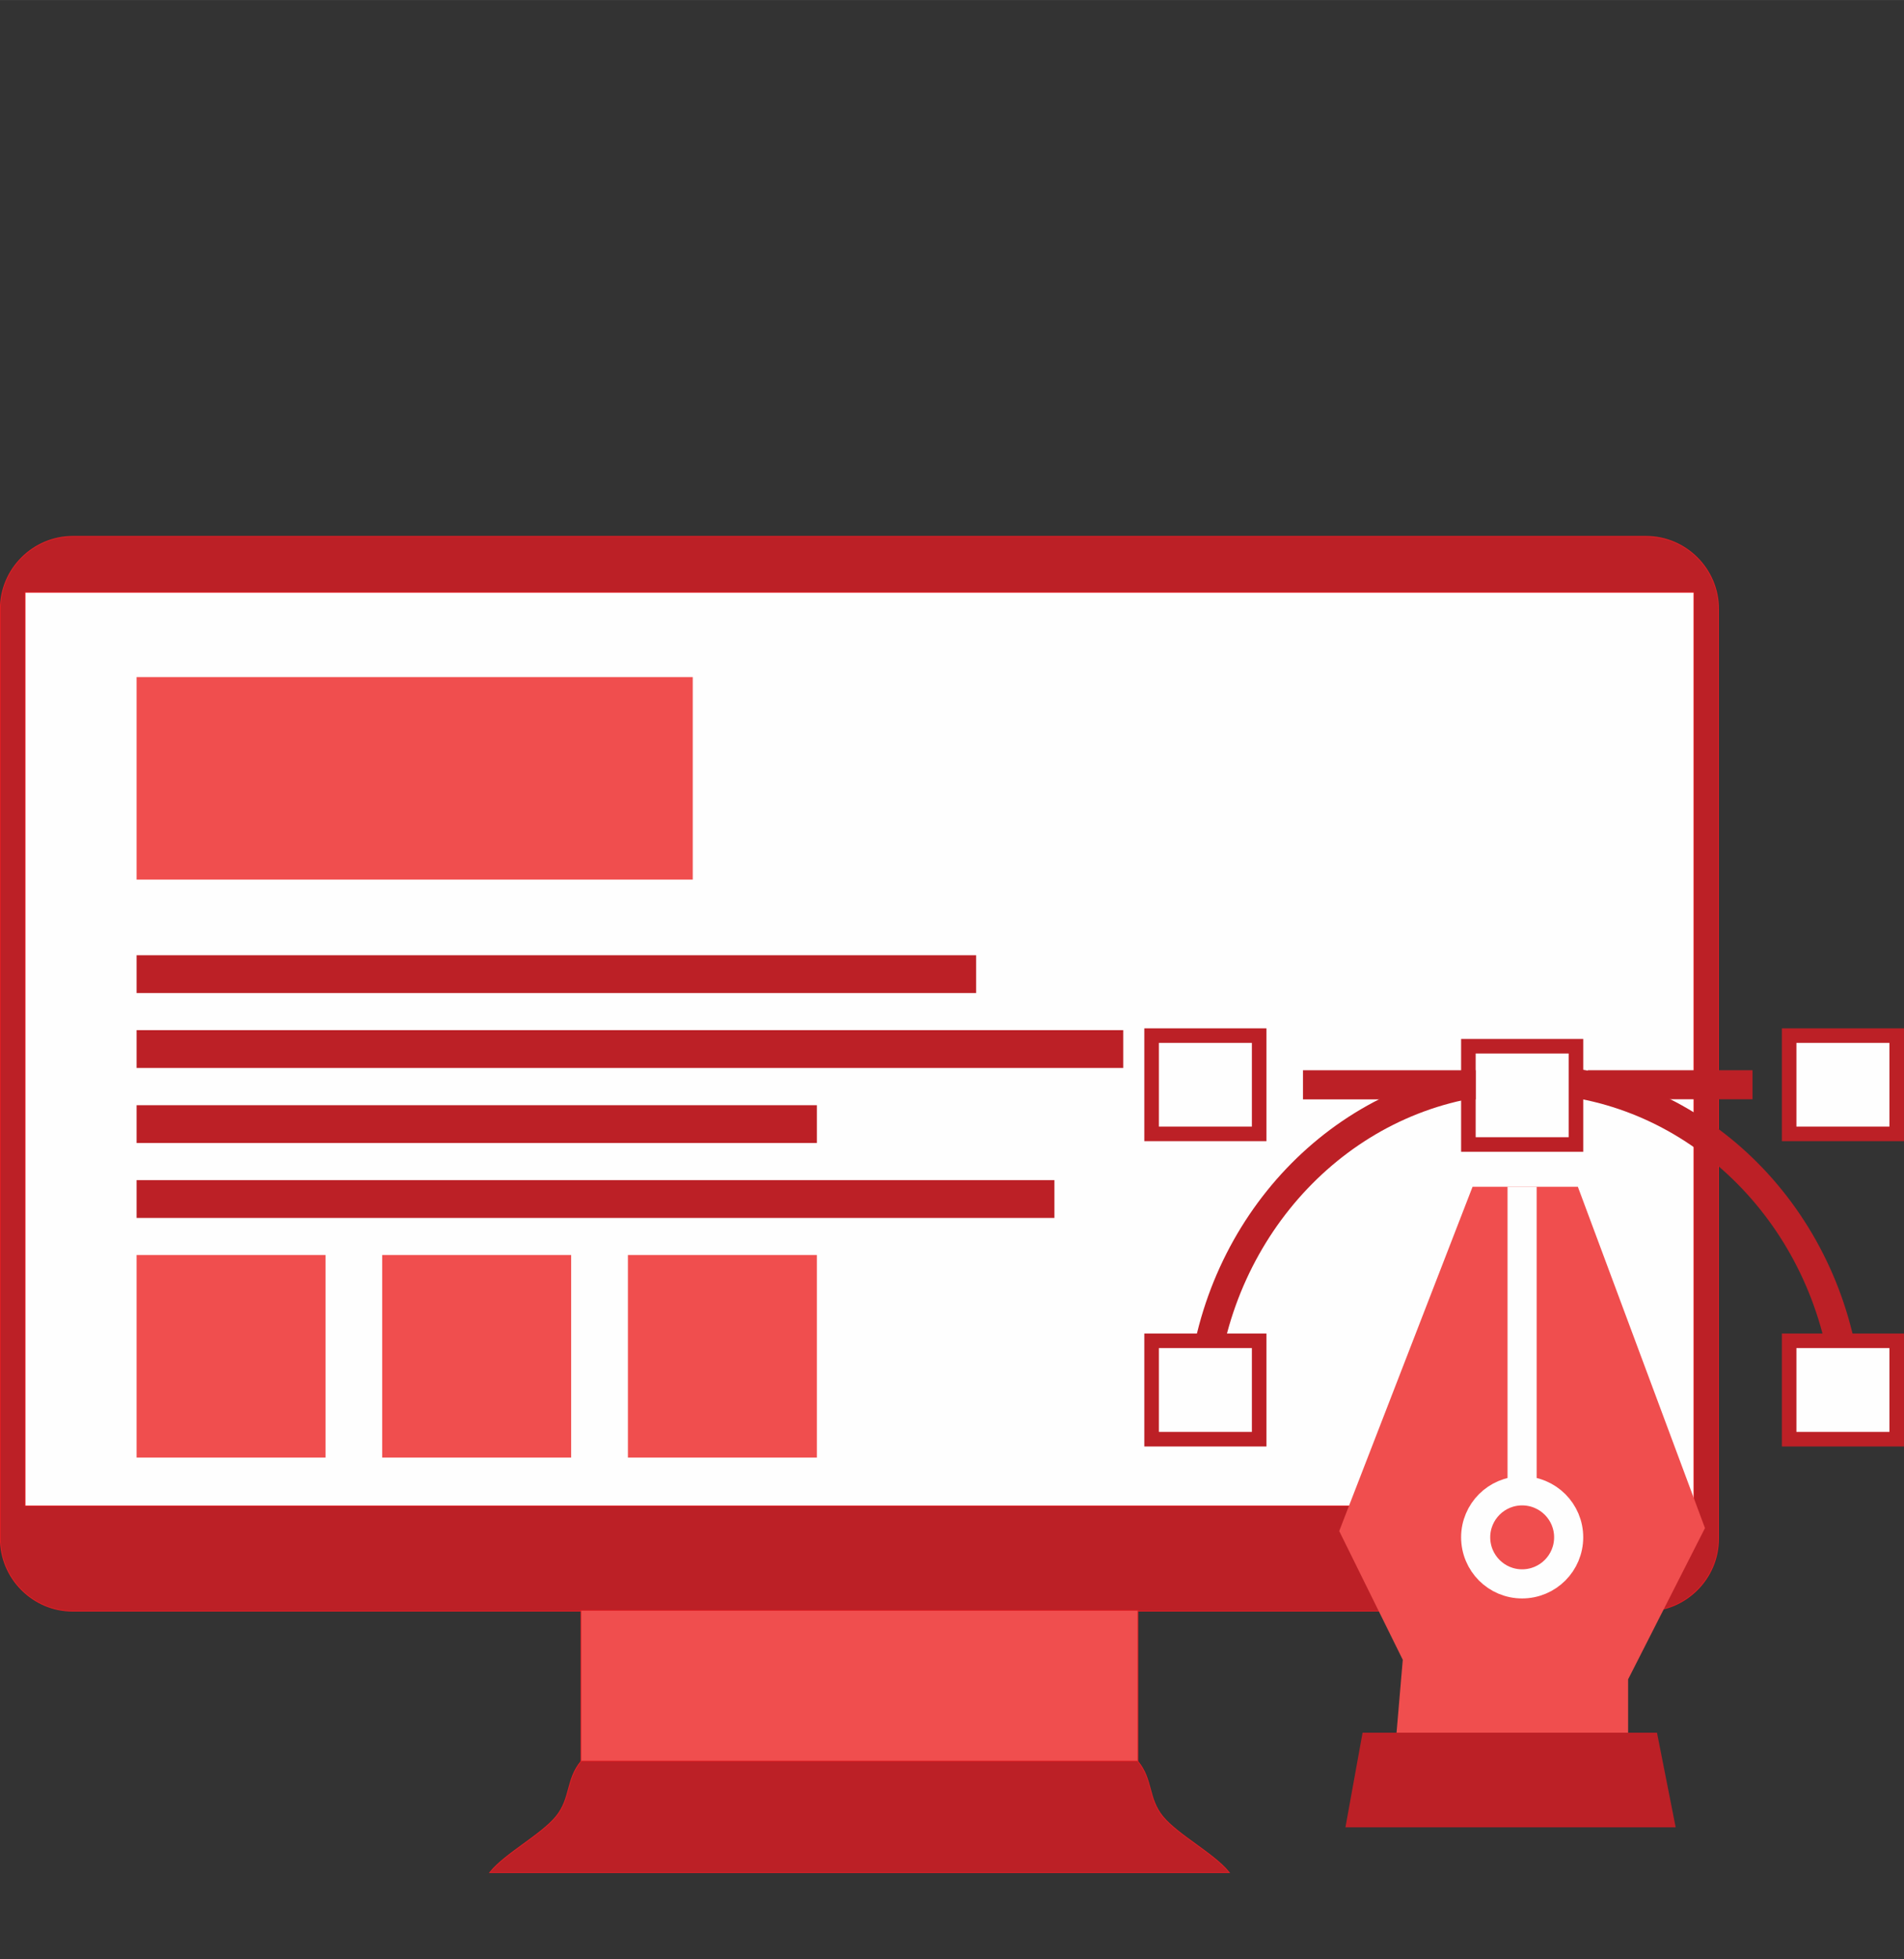 <?xml version="1.0" encoding="UTF-8"?>
<!DOCTYPE svg PUBLIC "-//W3C//DTD SVG 1.1//EN" "http://www.w3.org/Graphics/SVG/1.1/DTD/svg11.dtd">
<!-- Creator: CorelDRAW X7 -->
<svg xmlns="http://www.w3.org/2000/svg" xml:space="preserve" width="34.739mm" height="35.729mm" version="1.1" style="shape-rendering:geometricPrecision; text-rendering:geometricPrecision; image-rendering:optimizeQuality; fill-rule:evenodd; clip-rule:evenodd"
viewBox="0 0 13451 13834"
 xmlns:xlink="http://www.w3.org/1999/xlink">
 <rect x="0" y="0" width="13451" height="13834" fill="#333333" stroke="none"/>
 <defs>
  <style type="text/css">
   <![CDATA[
    .str2 {stroke:#E31E24;stroke-width:10.996}
    .str1 {stroke:#E31E24;stroke-width:10.996}
    .str0 {stroke:#E31E24;stroke-width:10.996}
    .str4 {stroke:#FEFEFE;stroke-width:205.674}
    .str6 {stroke:#BC2026;stroke-width:205.674}
    .str8 {stroke:#BC2026;stroke-width:205.674}
    .str11 {stroke:#BC2026;stroke-width:205.674}
    .str10 {stroke:#BC2026;stroke-width:205.674}
    .str5 {stroke:#BC2026;stroke-width:205.674}
    .str3 {stroke:#FEFEFE;stroke-width:205.674}
    .str7 {stroke:#BC2026;stroke-width:205.674}
    .str9 {stroke:#BC2026;stroke-width:205.674}
    .fil0 {fill:none}
    .fil3 {fill:#FEFEFE}
    .fil1 {fill:#BC2026}
    .fil4 {fill:#F04E4E}
    .fil2 {fill:#E31E24;fill-rule:nonzero}
    .fil5 {fill:#BC2026;fill-rule:nonzero}
   ]]>
  </style>
 </defs>
 <g id="Layer_x0020_1">
  <rect class="fil0" x="6" width="13342" height="13834"/>
  <g id="_2355274794448">
   <g>
    <path class="fil0 str0" d="M514 3790l11115 0c280,0 509,229 509,509l0 6566c0,280 -229,509 -509,509l-11115 0c-279,0 -509,-229 -509,-509l0 -6566c0,-280 230,-509 509,-509z"/>
    <path id="1" class="fil1" d="M514 3790l11115 0c280,0 509,229 509,509l0 6566c0,280 -229,509 -509,509l-11115 0c-279,0 -509,-229 -509,-509l0 -6566c0,-280 230,-509 509,-509z"/>
   </g>
   <g>
    <path class="fil2" d="M11964 4190l-11784 0 0 -11 11784 0 5 6 -5 5zm0 -11l5 0 0 6 -5 -6zm-6 6452l0 -6446 11 0 0 6446 -5 5 -6 -5zm11 0l0 5 -5 0 5 -5zm-11789 -6l11784 0 0 11 -11784 0 -6 -5 6 -6zm0 11l-6 0 0 -5 6 5zm5 -6451l0 6446 -11 0 0 -6446 6 -6 5 6zm-11 0l0 -6 6 0 -6 6z"/>
    <polygon id="1" class="fil3" points="180,4185 11964,4185 11964,10631 180,10631 "/>
   </g>
   <g>
    <polygon class="fil0 str1" points="4107,11374 8036,11374 8036,12438 4107,12438 "/>
    <polygon id="1" class="fil4" points="4107,11374 8036,11374 8036,12438 4107,12438 "/>
   </g>
   <g>
    <path class="fil0 str2" d="M3465 13220c1738,0 3476,0 5214,0 -107,-131 -359,-261 -466,-391 -107,-131 -70,-261 -177,-391 -1309,0 -2619,0 -3929,0 -107,130 -70,260 -177,391 -107,130 -358,260 -465,391z"/>
    <path id="1" class="fil1" d="M3465 13220c1738,0 3476,0 5214,0 -107,-131 -359,-261 -466,-391 -107,-131 -70,-261 -177,-391 -1309,0 -2619,0 -3929,0 -107,130 -70,260 -177,391 -107,130 -358,260 -465,391z"/>
   </g>
   <rect class="fil4" x="965" y="4781" width="3929" height="1430"/>
   <rect class="fil1" x="965" y="6745" width="5931" height="267"/>
   <rect class="fil1" x="965" y="7274" width="6970" height="267"/>
   <rect class="fil1" x="965" y="7804" width="4806" height="267"/>
   <rect class="fil1" x="965" y="8333" width="6484" height="267"/>
   <rect class="fil4" x="965" y="8862" width="1335" height="1430"/>
   <rect class="fil4" x="2700" y="8862" width="1335" height="1430"/>
   <rect class="fil4" x="4436" y="8862" width="1335" height="1430"/>
   <g>
    <polygon class="fil4" points="9910,11720 9461,10811 10403,8380 11147,8380 12045,10790 11502,11858 11502,12235 9866,12235 "/>
    <polygon class="fil1" points="9505,12903 9626,12235 9790,12235 11706,12235 11838,12903 "/>
    <g>
     <line class="fil0 str3" x1="10753" y1="8380" x2="10753" y2= "10527" />
    </g>
    <g>
     <path class="fil0 str4" d="M10753 10527c182,0 329,147 329,328 0,182 -147,329 -329,329 -181,0 -328,-147 -328,-329 0,-181 147,-328 328,-328z"/>
    </g>
    <g>
     <path class="fil0 str5" d="M8524 9590c203,-1122 1132,-1971 2248,-1971 1116,0 2045,849 2247,1971"/>
    </g>
    <g>
     <polygon class="fil0 str6" points="8187,9519 8844,9519 8844,10111 8187,10111 "/>
     <polygon id="1" class="fil3" points="8187,9519 8844,9519 8844,10111 8187,10111 "/>
    </g>
    <g>
     <polygon class="fil0 str7" points="12691,9519 13348,9519 13348,10111 12691,10111 "/>
     <polygon id="1" class="fil3" points="12691,9519 13348,9519 13348,10111 12691,10111 "/>
    </g>
    <g>
     <polygon class="fil0 str8" points="8187,7364 8844,7364 8844,7955 8187,7955 "/>
     <polygon id="1" class="fil3" points="8187,7364 8844,7364 8844,7955 8187,7955 "/>
    </g>
    <g>
     <polygon class="fil0 str9" points="12691,7364 13348,7364 13348,7955 12691,7955 "/>
     <polygon id="1" class="fil3" points="12691,7364 13348,7364 13348,7955 12691,7955 "/>
    </g>
    <g>
     <polygon class="fil0 str10" points="10425,7439 11082,7439 11082,8030 10425,8030 "/>
     <polygon id="1" class="fil3" points="10425,7439 11082,7439 11082,8030 10425,8030 "/>
    </g>
    <g>
     <line class="fil0 str11" x1="9205" y1="7660" x2="10425" y2= "7660" />
    </g>
    <g>
     <polygon class="fil5" points="12381,7762 11217,7762 11217,7557 12381,7557 "/>
    </g>
   </g>
  </g>
 </g>
</svg>
